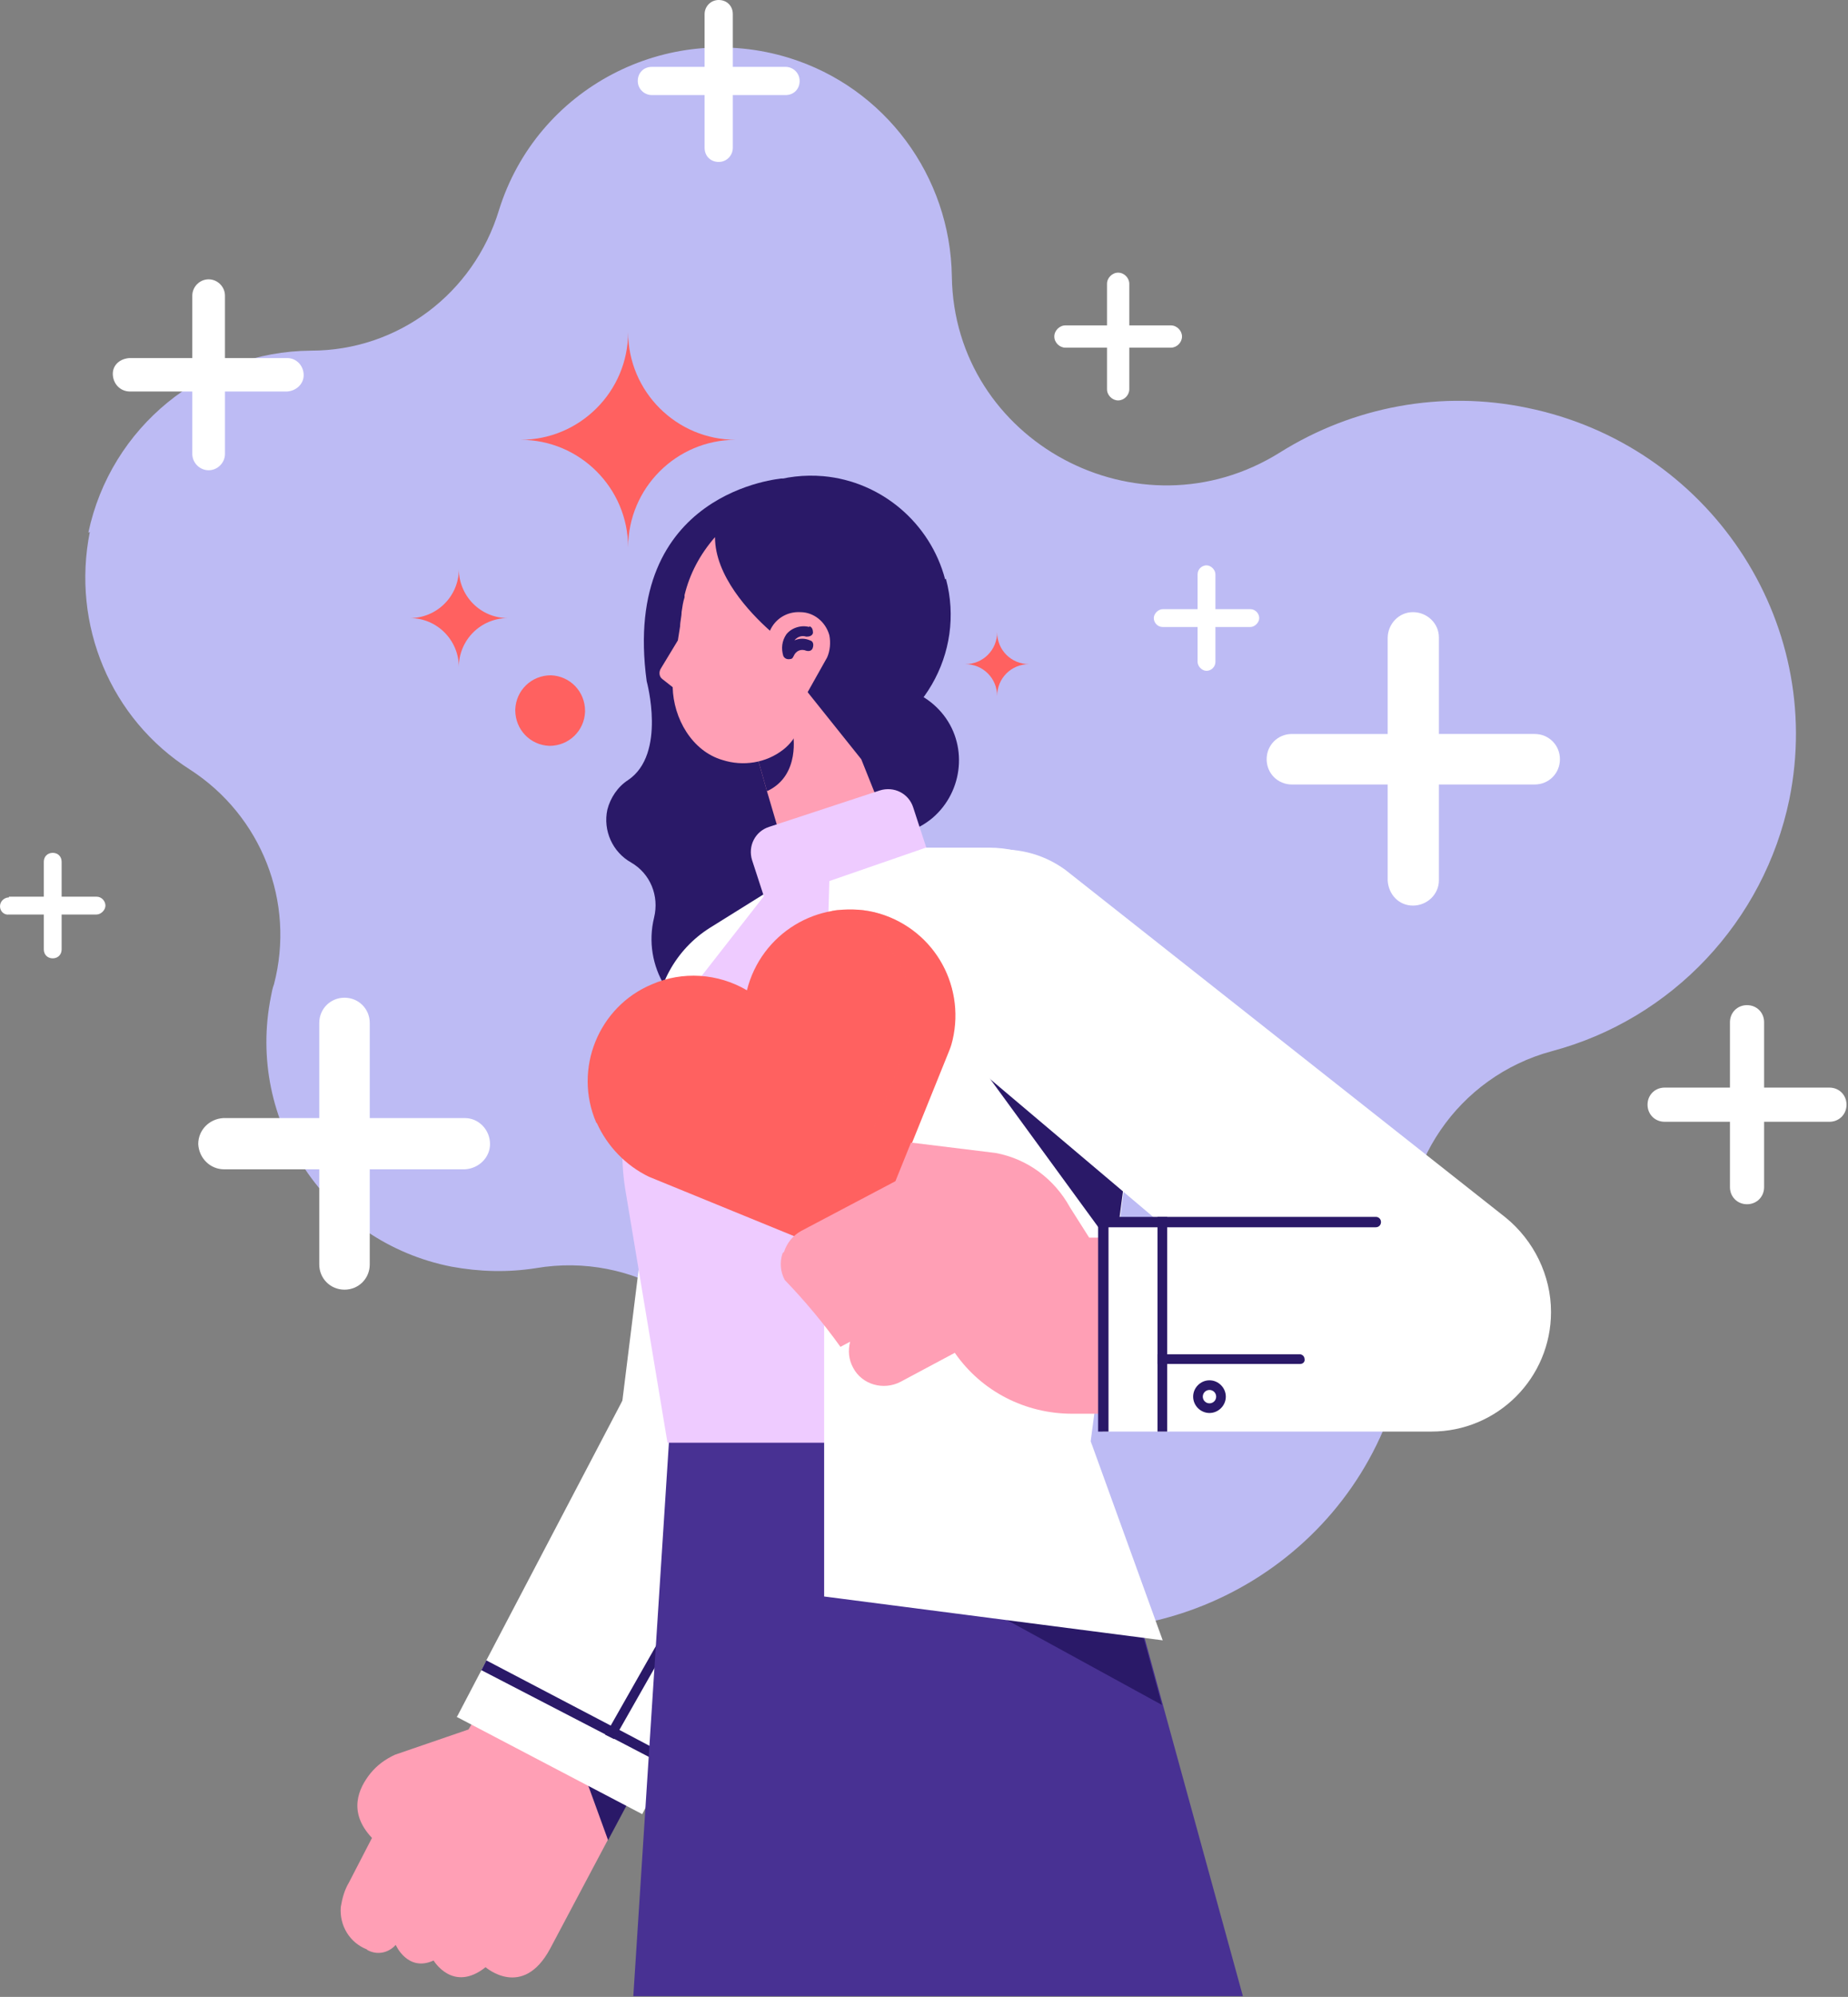<?xml version="1.0" encoding="UTF-8"?>
<svg xmlns="http://www.w3.org/2000/svg" xmlns:xlink="http://www.w3.org/1999/xlink" version="1.1" viewBox="0 0 248.9 268.8">
  <rect x="0" y="0" width="248.9" height="268.8" fill="#808080" stroke="none"/>
  <defs>
    <style>
      .st0 {
        fill: none;
      }

      .st1 {
        fill: #2a1968;
      }

      .st2, .st3 {
        isolation: isolate;
      }

      .st4 {
        fill: #483193;
      }

      .st5 {
        fill: #eecbff;
      }

      .st6 {
        fill: #bdbbf4;
      }

      .st7 {
        fill: #fff;
      }

      .st3 {
        mix-blend-mode: multiply;
        opacity: .5;
      }

      .st8 {
        fill: #ff6160;
      }

      .st9 {
        clip-path: url(#clippath);
      }

      .st10 {
        fill: #ff9fb5;
      }
    </style>
    <clipPath id="clippath">
      <rect class="st0" x="111.1" y="122.5" width="17.5" height="47.1"></rect>
    </clipPath>
  </defs>
  <g class="st2">
    <g id="Laag_1">
      <g id="Group_6235">
        <g id="Group_6234">
          <g id="Group_6233">
            <path id="Path_7160" class="st10" d="M49.5,262.5c1.3.7,2.8.4,3.8-.7,0,0,1.6,3.7,5.1,2.1,0,0,2.6,4.4,7,.9,0,0,5,4.4,8.7-2.5l7.8-14.7,3.2-6,.9-1.7-20.6-10.9-2.3,3.8-9.9,3.4c-1.3.6-2.4,1.4-3.3,2.5-1.6,2-3.1,5.2.2,8.7l-3.1,6c-.6,1-.9,2.1-1.1,3.3-.2,2.5,1.2,4.8,3.5,5.7"></path>
            <path id="Path_7161" class="st1" d="M78.7,238.9l3.2,8.8,3.2-6-6.4-2.8Z"></path>
            <path id="Path_7162" class="st6" d="M11.9,71.7c3-14.2,15.5-24.4,30-24.5h0c11.7,0,21.9-7.7,25.3-18.9h0c5.1-16.4,22.6-25.6,39.1-20.5,12.9,4,21.7,15.9,21.9,29.4.3,22.2,25.2,35.6,44.2,23.7h0c9.9-6.2,21.8-8.4,33.3-6,24.4,5,40.2,28.6,35.3,52.7-3.4,16.4-15.8,29.6-32,33.9h0c-12.6,3.4-20.9,15.5-19.4,28.4.6,4.7.4,9.4-.6,14-4.9,24.1-28.7,39.6-53.1,34.5-15.8-3.2-28.7-14.6-33.8-29.8h0c-4.3-12.5-16.9-20.1-29.9-17.9-3.8.6-7.6.5-11.4-.2-16.8-3.3-27.7-19.6-24.3-36.4.1-.5.2-1.1.4-1.6h0c2.9-11.1-1.7-22.7-11.3-28.9h0c-10.7-6.8-16-19.5-13.5-32"></path>
            <path id="Path_7163" class="st7" d="M61.5,231.1l25,13.1,3.3-6.4.6-1.2,53-101.1c3.6-6.9,1-15.4-5.9-19s-15.4-1-19,5.9h0l-53,101.1-.6,1.2-3.3,6.3Z"></path>
            <path id="Path_7164" class="st1" d="M64.8,224.8l16.8,8.7,1.2.6,7.1,3.7.6-1.2-7-3.7-1.2-.6-16.8-8.8-.6,1.2Z"></path>
            <path id="Path_7165" class="st1" d="M81.5,233.5l1.2.6.7-1.2,9.6-16.9c.2-.3,0-.7-.2-.9s-.7,0-.9.2c0,0,0,0,0,0l-9.6,16.9-.7,1.2Z"></path>
            <path id="Path_7166" class="st7" d="M86.5,167l-5.5,44.3,32.8,8.7-27.3-53Z"></path>
            <path id="Path_7167" class="st4" d="M89.9,194.1h57l7.1,25.8,2.6,9.5,10.8,39.3h-82.1s4.8-74.6,4.8-74.6Z"></path>
            <path id="Path_7168" class="st1" d="M124.9,212.2l31.6,17.3-2.6-9.5-1-1.9-28.1-5.9Z"></path>
            <path id="Path_7169" class="st1" d="M87.1,91.7s2.7,9.8-2.5,13.3c-1.4.9-2.4,2.4-2.8,4-.6,2.8.7,5.7,3.2,7.1h0c2.6,1.5,3.8,4.5,3.1,7.4-1.6,6.5,2.4,13.1,8.9,14.7s13.1-2.4,14.7-8.9c.5-2,.5-4.1,0-6.1,0-.1,0-.3-.1-.4,2.2-2.4,4.4-5.2,4.1-6.3l-10.3-52.1s-21.8,1.6-18.3,27.3"></path>
            <path id="Path_7170" class="st7" d="M103.3,120.1l-7.7,4.8c-4.6,2.9-7.4,8-7.4,13.5v6l15.1-24.3Z"></path>
            <path id="Path_7171" class="st8" d="M70.1,59.2c8,0,14.5,6.5,14.5,14.5,0-8,6.5-14.5,14.5-14.5-8,0-14.5-6.5-14.5-14.5,0,8-6.5,14.5-14.5,14.5"></path>
            <path id="Path_7172" class="st8" d="M55.2,83.2c3.7,0,6.6,3,6.6,6.6,0-3.7,3-6.6,6.6-6.6-3.7,0-6.6-3-6.6-6.6,0,3.7-3,6.6-6.6,6.6"></path>
            <path id="Path_7173" class="st8" d="M69.4,95.6c0,2.6,2,4.7,4.6,4.8,2.6,0,4.7-2,4.8-4.6,0,0,0,0,0-.1,0-2.6-2-4.7-4.6-4.8-2.6,0-4.7,2-4.8,4.6,0,0,0,0,0,.1"></path>
            <path id="Path_7174" class="st8" d="M130,89.4c2.4,0,4.3,1.9,4.3,4.3h0c0-2.4,1.9-4.3,4.3-4.3h0c-2.4,0-4.3-1.9-4.3-4.3h0c0,2.4-1.9,4.3-4.3,4.3h0"></path>
            <path id="Path_7175" class="st1" d="M125.6,110.1c-4.3,3.6-10.6,3-14.2-1.2-3.6-4.3-3-10.6,1.2-14.2,4.3-3.6,10.6-3,14.2,1.2s3,10.6-1.2,14.2c0,0,0,0,0,0"></path>
            <path id="Path_7176" class="st1" d="M127.4,77.9c2.7,10-3.3,20.3-13.3,23-10,2.7-20.3-3.3-23-13.3-.4-1.4-.6-2.8-.6-4.2,0-.7,0-1.3,0-2,0-.1,0-.2,0-.3.9-10.3,10.1-17.9,20.4-17,7.8.7,14.4,6.3,16.4,13.9"></path>
            <path id="Path_7177" class="st10" d="M101.1,99l.7,2.2,1.5,5.3,4.8,16.3,14.1-5.1-6.2-15.5-8.8-11-6.1,7.7Z"></path>
            <path id="Path_7178" class="st5" d="M104.4,125l21.6-7.1-3-9.2c-.6-1.9-2.6-2.9-4.5-2.3,0,0,0,0,0,0l-14.9,4.9c-1.9.6-2.9,2.6-2.3,4.5t0,0l3,9.2Z"></path>
            <path id="Path_7179" class="st5" d="M146.8,194.1v-63.9c0-8.9-7.2-16.1-16.1-16.1h-6.1l-21.3,6-13.2,16.9c-5.1,6.5-7.2,14.8-5.9,23l5.7,34.2h56.9Z"></path>
            <path id="Path_7180" class="st7" d="M111,139.4v75.5s45.6,5.9,45.6,5.9l-9.7-26.8h0s0,0,0,0l3-22.7.4-3.1,1.4-10.6,2.2-16.4c1.4-10.5-4-20.7-13.4-25.4-2.3-1.1-4.8-1.7-7.3-1.7h-8.5l-13,4.5-.6,20.8Z"></path>
            <path id="Path_7181" class="st1" d="M131.8,143.1l18.4,25.2,1.4-10.6-19.8-14.6Z"></path>
            <path id="Path_7182" class="st7" d="M126.9,139.8l29,24.5.2.2h-7.4l-.2,28.2h44.3c8.9,0,16.1-7.2,16.1-16.1,0-4.9-2.3-9.6-6.1-12.7l-59.3-46.8c-6.3-4.6-15.1-3.3-19.7,3-4.6,6.3-3.3,15.1,3,19.7,0,0,0,0,.1,0"></path>
            <rect id="Rectangle_6219" class="st1" x="155.9" y="163.8" width="1.3" height="28.9"></rect>
            <path id="Path_7183" class="st1" d="M155.9,182.3v1.3h19.2c.4,0,.7-.3.6-.7,0-.3-.3-.6-.6-.6h-19.2Z"></path>
            <path id="Path_7184" class="st1" d="M162.9,190.2c1.2,0,2.2-1,2.2-2.2s-1-2.2-2.2-2.2-2.2,1-2.2,2.2h0c0,1.2,1,2.2,2.2,2.2M162.9,187.1c.5,0,.9.4.9.9,0,.5-.4.9-.9.9-.5,0-.9-.4-.9-.9,0-.5.4-.9.9-.9"></path>
            <path id="Path_7185" class="st1" d="M101.8,101.2l1.5,5.3c4.6-2.1,3.5-7.8,3.5-7.8l-5.1,2.5Z"></path>
            <path id="Path_7186" class="st10" d="M89,90l2.3-3.8.3-1.9c0-.6.2-1.3.2-1.9.1-.7.2-1.4.4-2,0,0,0-.2,0-.3.7-2.9,2.1-5.5,4.1-7.8,0,5.2,4.6,10.1,7.4,12.6.7-1.6,2.3-2.6,4.1-2.5,1.8,0,3.4,1.3,3.9,3.1.2,1,.1,2.1-.3,3l-3.2,5.7v.8c0,2.3-.9,4.5-2.7,5.9h0c-2.3,1.8-5.4,2.3-8.2,1.4-4.1-1.2-6.6-5.6-6.7-9.8l-1.4-1.1c-.4-.3-.5-.9-.2-1.4"></path>
            <path id="Path_7187" class="st1" d="M109,84.4c-1.1-.3-2.4.1-3.1,1-.6.9-.7,1.9-.4,2.9.2.4.6.5,1,.4.2,0,.3-.2.4-.4.3-.7,1-1,1.7-.7,0,0,0,0,0,0,.4.1.8,0,.9-.5.1-.4,0-.8-.4-.9-.7-.3-1.4-.3-2.1,0h0c.4-.5,1-.7,1.6-.5.4,0,.8-.1.9-.5,0-.4-.1-.8-.5-.9"></path>
            <path id="Path_7188" class="st7" d="M174,98.8h12.9v-12.9c0-1.9,1.5-3.5,3.4-3.5,1.9,0,3.5,1.5,3.5,3.4,0,0,0,0,0,.1v12.9h12.9c1.9,0,3.4,1.5,3.4,3.4s-1.5,3.4-3.4,3.4h-12.9v12.9c0,1.9-1.6,3.4-3.5,3.4-1.9,0-3.3-1.5-3.4-3.4v-12.9h-12.9c-1.9,0-3.4-1.5-3.4-3.4s1.5-3.4,3.4-3.4"></path>
            <path id="Path_7189" class="st7" d="M224.2,146.4h8.8v-8.8c0-1.3,1-2.3,2.3-2.3s2.3,1,2.3,2.3v8.8h8.8c1.3,0,2.3,1,2.3,2.3s-1,2.3-2.3,2.3h-8.8v8.8c0,1.3-1,2.3-2.3,2.3s-2.3-1-2.3-2.3v-8.8h-8.8c-1.3,0-2.3-1-2.3-2.3s1-2.3,2.3-2.3"></path>
            <path id="Path_7190" class="st7" d="M143.5,43.8h5.6v-5.6c0-.8.7-1.5,1.5-1.5s1.5.7,1.5,1.5v5.6h5.6c.8,0,1.5.7,1.5,1.5s-.7,1.5-1.5,1.5h-5.6v5.6c0,.8-.7,1.5-1.5,1.5s-1.5-.7-1.5-1.5h0v-5.6h-5.6c-.8,0-1.5-.7-1.5-1.5s.7-1.5,1.5-1.5"></path>
            <path id="Path_7191" class="st7" d="M87.8,9h7.1V1.9c0-1,.8-1.9,1.9-1.9s1.9.8,1.9,1.9v7.1h7.1c1,0,1.9.8,1.9,1.9s-.8,1.9-1.9,1.9h-7.1v7.1c0,1-.8,1.9-1.9,1.9s-1.9-.8-1.9-1.9v-7.1h-7.1c-1,0-1.9-.8-1.9-1.9s.8-1.9,1.9-1.9h0"></path>
            <path id="Path_7192" class="st7" d="M156.6,82h4.7v-4.7c0-.7.6-1.2,1.2-1.2s1.2.6,1.2,1.2v4.7h4.7c.7,0,1.2.6,1.2,1.2s-.6,1.2-1.2,1.2h-4.7v4.7c0,.7-.6,1.2-1.2,1.2s-1.2-.6-1.2-1.2v-4.7h-4.7c-.7,0-1.2-.6-1.2-1.2s.6-1.2,1.2-1.2"></path>
            <path id="Path_7193" class="st7" d="M1.2,120.7h4.7v-4.7c0-.7.5-1.2,1.2-1.2s1.2.5,1.2,1.2h0v4.7h4.7c.7,0,1.2.6,1.2,1.2s-.6,1.2-1.2,1.2h-4.7v4.7c0,.7-.5,1.2-1.2,1.2s-1.2-.5-1.2-1.2h0v-4.7H1.2C.6,123.2,0,122.7,0,122s.6-1.2,1.2-1.2"></path>
            <path id="Path_7194" class="st7" d="M30.2,150.5h12.8v-12.8c0-1.9,1.5-3.4,3.4-3.4s3.4,1.5,3.4,3.4h0v12.8h12.8c1.9,0,3.4,1.6,3.4,3.5,0,1.8-1.5,3.3-3.4,3.4h-12.8v12.8c0,1.9-1.5,3.4-3.4,3.4s-3.4-1.5-3.4-3.4v-12.8h-12.8c-1.9,0-3.4-1.5-3.5-3.4,0-1.9,1.5-3.4,3.4-3.5,0,0,0,0,.1,0"></path>
            <path id="Path_7195" class="st7" d="M17.5,48.2h8.4v-8.4c0-1.2,1-2.2,2.2-2.2,1.2,0,2.2,1,2.2,2.2h0v8.4h8.4c1.2,0,2.2,1,2.2,2.3,0,1.2-1,2.1-2.2,2.2h-8.4v8.4c0,1.2-1,2.2-2.2,2.2-1.2,0-2.2-1-2.2-2.2h0v-8.4h-8.4c-1.2,0-2.2-.9-2.3-2.2s.9-2.2,2.2-2.3c0,0,0,0,0,0"></path>
            <path id="Path_7196" class="st8" d="M80.3,151.1c-3.1-7.2.3-15.6,7.5-18.6,4.1-1.8,8.9-1.5,12.8.8,1.9-7.6,9.5-12.3,17.2-10.5,7.6,1.9,12.3,9.5,10.5,17.2-.1.4-.2.8-.4,1.3l-10.9,27c-.4,1.1-1.6,1.6-2.7,1.1,0,0,0,0,0,0l-26.9-11c-3.1-1.5-5.6-4.1-7-7.2"></path>
            <g id="Group_6232" class="st3">
              <g id="Group_6231">
                <g class="st9">
                  <g id="Group_6230">
                    <path id="Path_7197" class="st8" d="M111.2,168l10.9-27c2.5-7.4-1.4-15.4-8.8-18-.4-.1-.9-.3-1.3-.4,7.7-1.3,15.1,3.8,16.4,11.5.4,2.3.2,4.8-.6,7l-10.9,27c-.4,1.1-1.6,1.6-2.7,1.1,0,0,0,0,0,0l-3.1-1.3s0,0,0,0"></path>
                  </g>
                </g>
              </g>
            </g>
            <path id="Path_7198" class="st10" d="M105.6,168.5c.4-1.2,1.2-2.2,2.3-2.8l12.7-6.7h0s2.1-5.2,2.1-5.2l11.4,1.4c4.3.8,7.9,3.5,10,7.3l2.6,4.1h1.9v23.7h-4.2c-6.3,0-12.2-3-15.8-8.2l-7.3,3.9c-2.3,1.2-5.2.4-6.4-1.9-.6-1.1-.7-2.3-.4-3.5l-1.3.7c-2.3-3.2-4.8-6.2-7.5-9-.6-1.1-.7-2.4-.3-3.6"></path>
            <path id="Path_7199" class="st1" d="M149.3,192.7v-27.5h36c.4,0,.7-.3.7-.7,0-.4-.3-.7-.7-.7h-37.4v28.9h1.3Z"></path>
          </g>
        </g>
      </g>
    </g>
  </g>
</svg>
